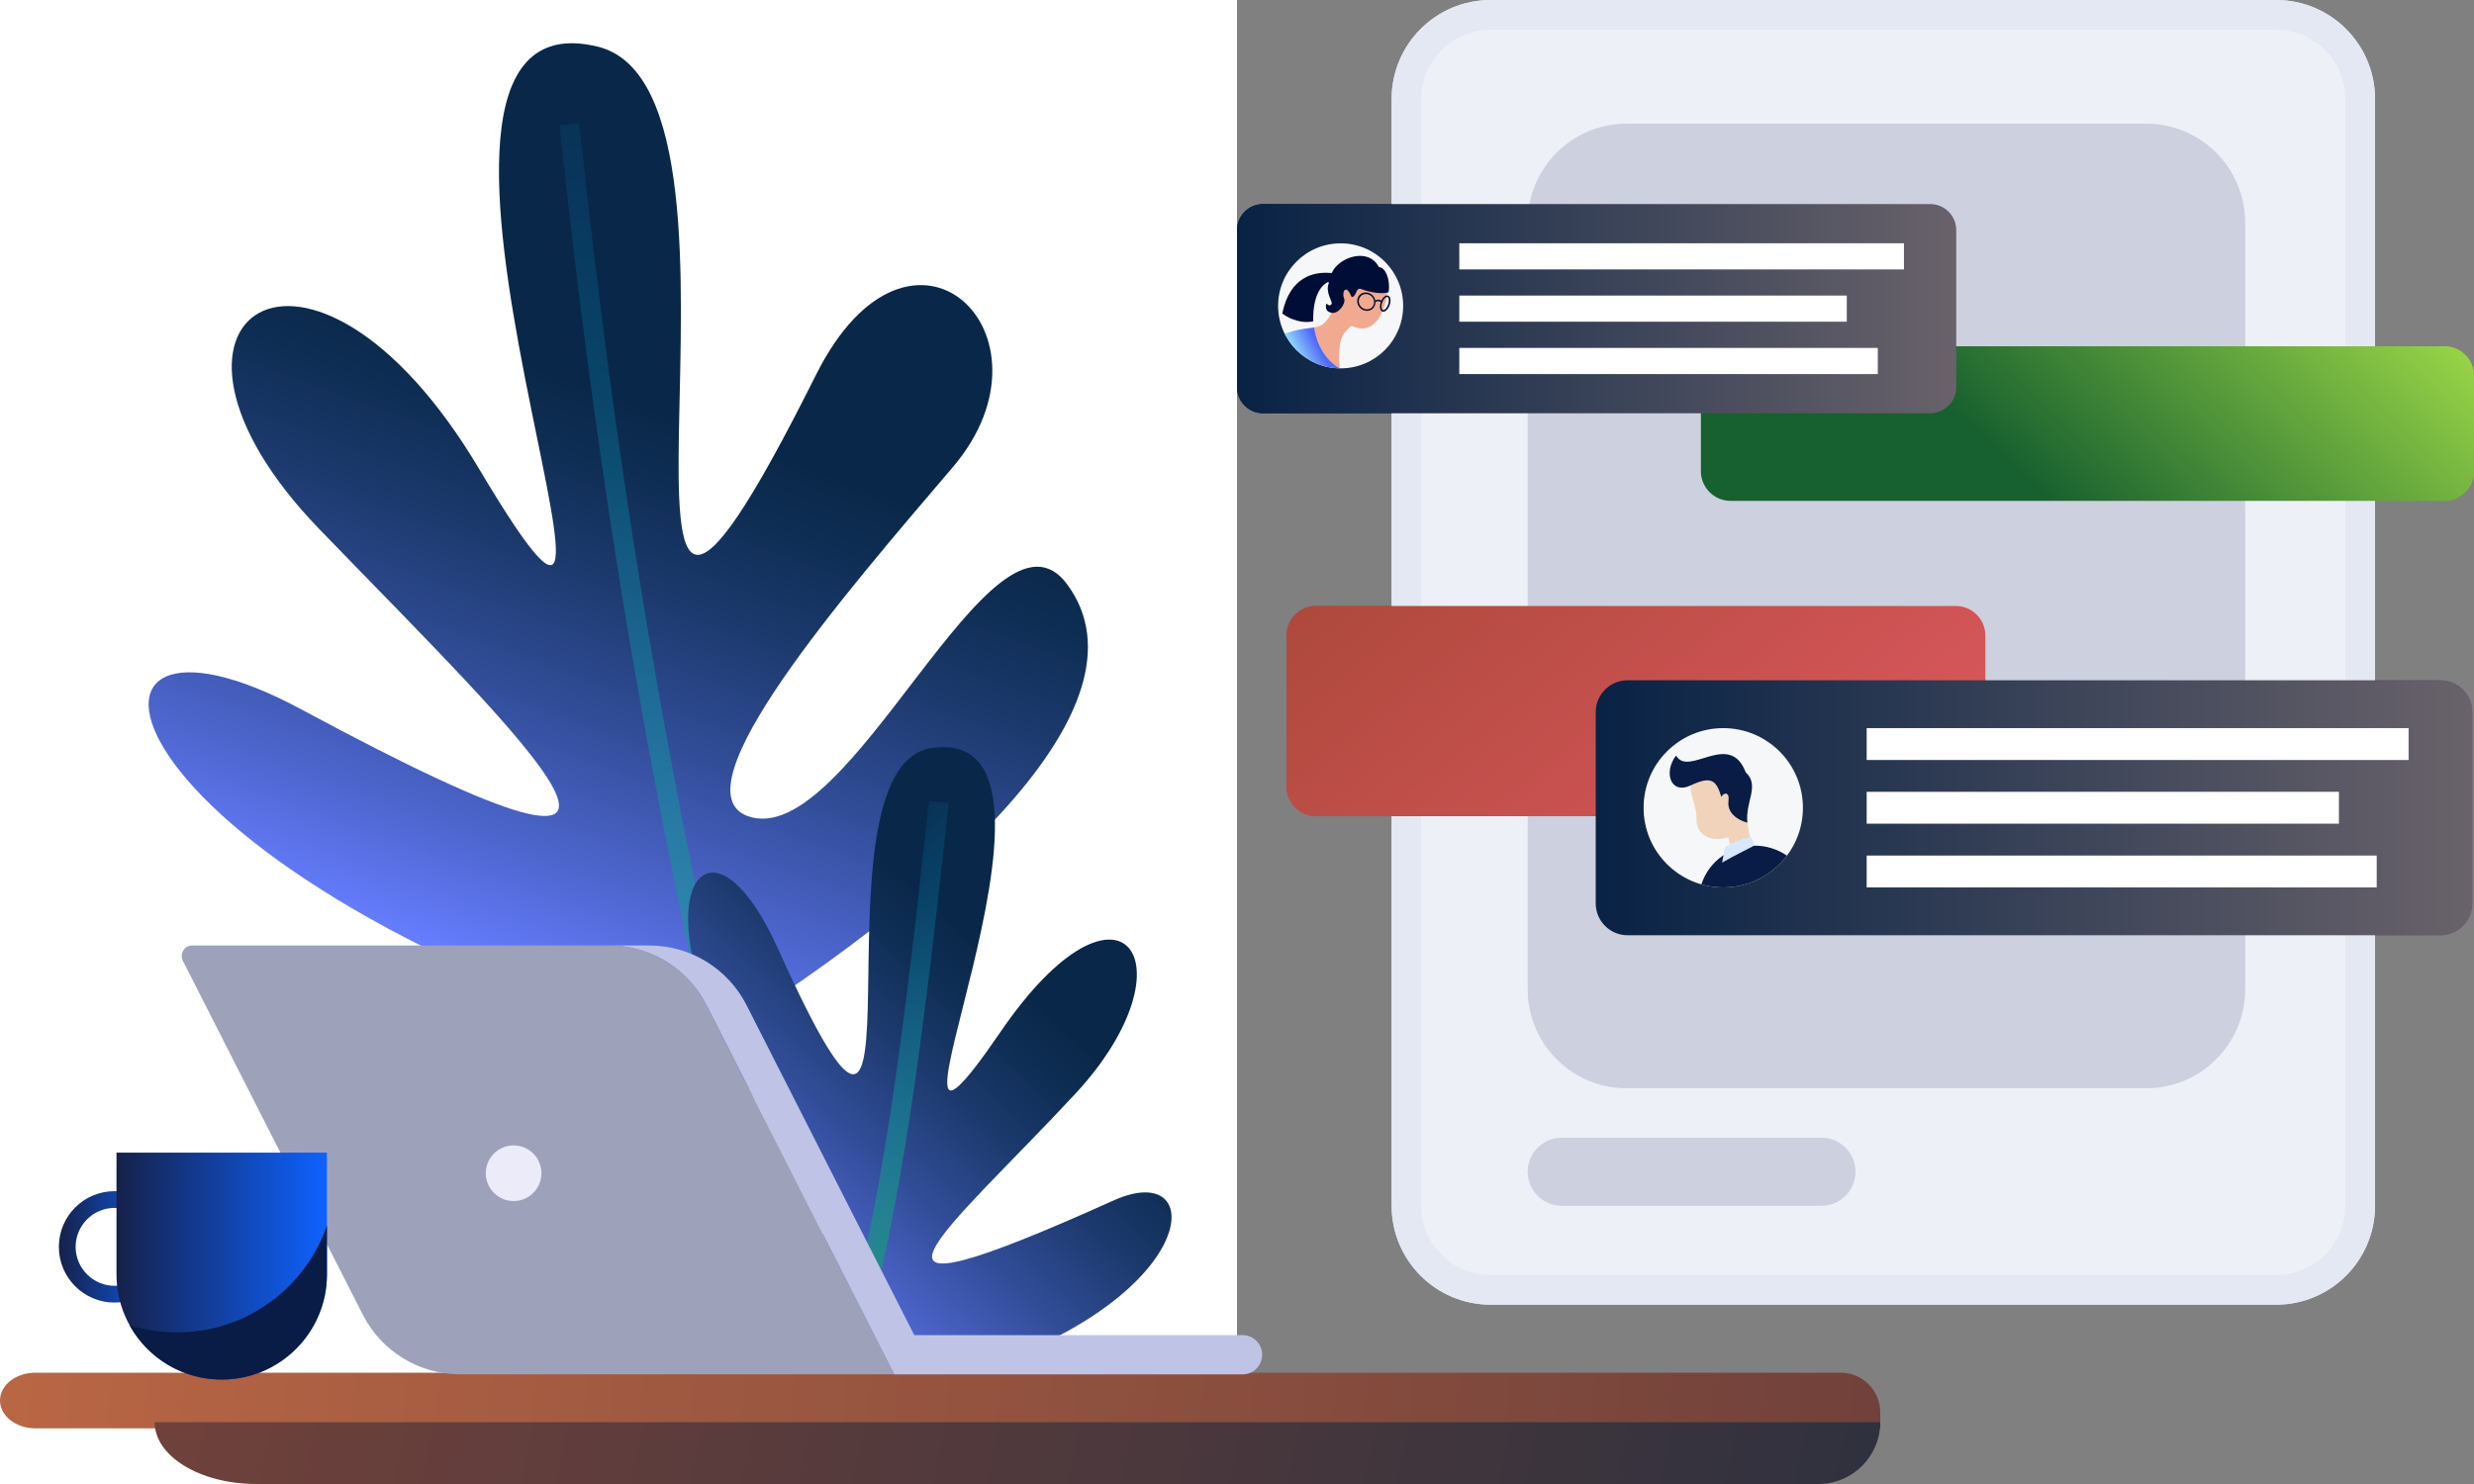 <svg width="250" height="150" viewBox="0 0 250 150" fill="none" xmlns="http://www.w3.org/2000/svg">
<rect x="0" y="0" width="250" height="150" fill="#808080" stroke="none"/>
<g clip-path="url(#clip0)">
<path d="M125 0H0V150H125V0Z" fill="white"/>
<path d="M69.857 106.405C8.361 87.225 3.87 57.426 30.443 71.7C75.273 95.837 52.922 74.859 32.277 53.491C11.633 32.123 31.285 18.592 48.411 47.391C71.18 85.667 33.922 -1.71 60.388 4.71C79.791 9.424 55.572 91.686 82.44 37.923C92.036 18.698 107.686 33.861 96.271 47.232C85.362 60.019 68.284 79.804 75.546 82.487C85.87 86.224 100.348 48.674 107.885 59.127C116.775 71.356 95.394 90.775 69.857 106.405Z" fill="url(#paint0_linear)"/>
<path d="M57.525 12.581C59.897 34.094 64.149 71.604 76.446 121.411C84.672 154.679 80.013 166.898 80.013 166.898" stroke="url(#paint1_linear)" stroke-width="2" stroke-miterlimit="10"/>
<path d="M85.378 141.532C120.908 136.234 123.75 116.326 112.571 121.322C82.274 134.967 95.641 124.592 108.702 110.514C120.893 97.313 113.278 86.52 101.104 104.299C84.955 127.922 112.022 73.079 94.174 75.603C81.068 77.444 95.254 132.836 78.637 95.935C72.679 82.721 66.787 87.988 70.91 100.127C75.243 112.723 87.023 124.25 82.115 125.518C75.129 127.293 70.576 100.045 64.311 105.689C58.544 110.831 64.766 128.04 85.378 141.532Z" fill="url(#paint2_linear)"/>
<path d="M94.865 81.081C91.621 111.113 89.551 124.955 84.488 142.123C79.424 159.291 74.191 161.546 74.191 161.546" stroke="url(#paint3_linear)" stroke-width="2" stroke-miterlimit="10"/>
<path d="M3.572 144.375H190V142.75C190 140.54 188.209 138.75 186 138.75H3.572C1.596 138.75 0 140.012 0 141.558C0 143.112 1.605 144.375 3.572 144.375Z" fill="url(#paint4_linear)"/>
<path d="M25.892 150H183.75C187.202 150 190 147.201 190 143.75H15.625C15.625 147.199 20.225 150 25.892 150Z" fill="url(#paint5_linear)"/>
<path d="M125.562 134.95H92.387L75.437 101.594C73.556 97.9 69.762 95.569 65.618 95.569H61.568C65.712 95.569 69.512 97.9 71.387 101.594L90.356 138.919H94.406H125.562C126.656 138.919 127.543 138.031 127.543 136.938C127.55 135.844 126.662 134.95 125.562 134.95Z" fill="#BFC3E6"/>
<path d="M71.394 101.594C69.512 97.9 65.719 95.569 61.575 95.569H21.737H19.431C18.637 95.569 18.119 96.413 18.481 97.119L36.662 132.888C38.544 136.581 42.337 138.913 46.481 138.913H50.531H90.368L71.394 101.594Z" fill="#9DA1BA"/>
<path d="M51.9 121.4C53.454 121.4 54.713 120.141 54.713 118.587C54.713 117.034 53.454 115.775 51.9 115.775C50.347 115.775 49.088 117.034 49.088 118.587C49.088 120.141 50.347 121.4 51.9 121.4Z" fill="#ECEBF9"/>
<path d="M11.581 122.094C13.749 122.094 15.518 123.862 15.518 126.031C15.518 128.2 13.749 129.969 11.581 129.969C9.412 129.969 7.643 128.2 7.643 126.031C7.643 123.862 9.405 122.094 11.581 122.094ZM11.581 120.4C8.468 120.4 5.949 122.919 5.949 126.031C5.949 129.144 8.468 131.662 11.581 131.662C14.693 131.662 17.212 129.144 17.212 126.031C17.212 122.919 14.687 120.4 11.581 120.4Z" fill="url(#paint6_linear)"/>
<path d="M22.405 139.444C16.536 139.444 11.773 134.681 11.773 128.813V116.506H33.036V128.813C33.03 134.688 28.273 139.444 22.405 139.444Z" fill="url(#paint7_linear)"/>
<path d="M17.894 134.675C16.219 134.675 14.613 134.419 13.094 133.944C14.906 137.225 18.394 139.444 22.406 139.444C28.275 139.444 33.038 134.681 33.038 128.813V123.875C30.863 130.156 24.913 134.675 17.894 134.675Z" fill="#081C46"/>
<path d="M150.625 1.5H230C234.694 1.5 238.5 5.306 238.5 10V121.875C238.5 126.569 234.694 130.375 230 130.375H150.625C145.931 130.375 142.125 126.569 142.125 121.875V10C142.125 5.306 145.931 1.5 150.625 1.5Z" fill="#EDF0F7" stroke="#E4E8F3" stroke-width="3"/>
<path opacity="0.4" d="M184.062 115H157.813C155.914 115 154.375 116.539 154.375 118.438C154.375 120.336 155.914 121.875 157.813 121.875H184.063C185.961 121.875 187.5 120.336 187.5 118.438C187.5 116.539 185.961 115 184.062 115Z" fill="#9DA1BA"/>
<path opacity="0.4" d="M216.875 12.5H164.375C158.852 12.5 154.375 16.977 154.375 22.5V100C154.375 105.523 158.852 110 164.375 110H216.875C222.398 110 226.875 105.523 226.875 100V22.5C226.875 16.977 222.398 12.5 216.875 12.5Z" fill="#9DA1BA"/>
<path d="M197.625 61.25H133C131.343 61.25 130 62.593 130 64.25V79.5C130 81.157 131.343 82.5 133 82.5H197.625C199.282 82.5 200.625 81.157 200.625 79.5V64.25C200.625 62.593 199.282 61.25 197.625 61.25Z" fill="url(#paint8_linear)"/>
<path d="M247 35H174.875C173.218 35 171.875 36.343 171.875 38V47.625C171.875 49.282 173.218 50.625 174.875 50.625H247C248.657 50.625 250 49.282 250 47.625V38C250 36.343 248.657 35 247 35Z" fill="url(#paint9_linear)"/>
<path d="M195.038 41.774H127.643C126.181 41.774 125 40.593 125 39.131V23.268C125 21.806 126.181 20.625 127.643 20.625H195.038C196.5 20.625 197.681 21.806 197.681 23.268V39.124C197.681 40.586 196.5 41.774 195.038 41.774Z" fill="url(#paint10_linear)"/>
<path d="M192.396 24.589H147.463V27.232H192.396V24.589Z" fill="white"/>
<path d="M186.618 29.875H147.463V32.517H186.618V29.875Z" fill="white"/>
<path d="M189.753 35.167H147.463V37.81H189.753V35.167Z" fill="white"/>
<path d="M135.473 37.233C138.963 37.233 141.791 34.404 141.791 30.915C141.791 27.425 138.963 24.596 135.473 24.596C131.983 24.596 129.154 27.425 129.154 30.915C129.154 34.404 131.983 37.233 135.473 37.233Z" fill="#F6F7F8"/>
<path d="M140.019 30.542C138.951 34.422 136.575 32.911 136.575 32.911C136.554 32.918 136.547 32.939 136.526 32.953C136.259 33.157 136.048 33.374 135.879 33.62C135.605 34 135.45 34.45 135.38 34.977C135.289 35.567 135.31 36.27 135.387 37.121C135.394 37.184 135.324 37.226 135.268 37.191C133.728 36.193 133.145 34.696 132.913 33.754C132.857 33.522 132.822 33.318 132.808 33.171C132.801 33.129 132.829 33.093 132.871 33.086C133.546 32.967 133.974 32.7 134.558 31.624C135.359 30.12 134.087 28.919 135.155 27.478C136.772 25.25 141.172 26.346 140.019 30.542Z" fill="#F1AA8F"/>
<path d="M130.165 33.607C130.046 33.649 129.919 33.684 129.793 33.733C129.927 33.684 130.046 33.642 130.165 33.607Z" fill="url(#paint11_linear)"/>
<path d="M132.922 33.74C132.866 33.508 132.837 33.304 132.816 33.164C132.809 33.122 132.774 33.094 132.732 33.101C132.135 33.199 131.361 33.234 130.181 33.607C130.068 33.642 129.949 33.684 129.822 33.726C130.841 35.772 132.936 37.184 135.361 37.233C133.751 36.235 133.147 34.703 132.922 33.74Z" fill="url(#paint12_linear)"/>
<path d="M130.165 33.607C130.046 33.649 129.919 33.684 129.793 33.733C129.927 33.684 130.046 33.642 130.165 33.607Z" fill="url(#paint13_linear)"/>
<path d="M139.396 27.007C140.021 27.063 140.499 28.279 140.33 29.488C140.323 29.516 140.302 29.544 140.274 29.551C139.318 29.818 137.891 29.348 137.533 29.214C137.006 29.024 137.111 29.875 136.654 30.022C136.619 30.036 136.577 30.015 136.563 29.98C136.008 28.61 135.544 29.523 135.832 30.198C136.015 30.641 135.291 31.765 134.539 31.618C133.963 31.505 133.949 31.055 133.998 30.781C134.012 30.718 134.089 30.697 134.131 30.746C134.244 30.894 134.455 30.915 134.56 30.725C134.687 30.486 133.899 29.558 134.279 28.616C134.307 28.553 134.237 28.49 134.173 28.518C132.859 29.172 132.662 31.337 132.704 32.419C132.704 32.454 132.676 32.489 132.641 32.496C131.102 32.763 129.844 31.892 129.612 31.723C129.591 31.709 129.577 31.674 129.584 31.646C130.35 27.963 132.789 27.429 134.518 27.597C134.553 27.597 134.581 27.583 134.595 27.555C135.291 25.995 138.264 24.969 139.325 26.972C139.353 26.993 139.374 27 139.396 27.007Z" fill="#000D36"/>
<path d="M138.136 31.421C137.616 31.421 137.18 30.999 137.145 30.493C137.138 30.24 137.215 30.001 137.377 29.825C137.546 29.649 137.77 29.558 138.009 29.558H138.016C138.523 29.558 138.965 29.98 138.993 30.486C139 30.739 138.923 30.978 138.762 31.154C138.6 31.329 138.375 31.421 138.136 31.421ZM138.024 29.72C137.82 29.72 137.63 29.797 137.503 29.938C137.37 30.085 137.3 30.268 137.307 30.486C137.335 30.915 137.7 31.266 138.129 31.266H138.136C138.34 31.266 138.53 31.189 138.656 31.048C138.79 30.901 138.86 30.718 138.853 30.5C138.825 30.071 138.459 29.72 138.024 29.72Z" fill="#000D36"/>
<path d="M139.788 31.505C139.76 31.505 139.732 31.505 139.711 31.498C139.633 31.477 139.563 31.421 139.514 31.329C139.415 31.146 139.422 30.851 139.521 30.549C139.675 30.099 139.992 29.797 140.245 29.874C140.322 29.895 140.392 29.952 140.441 30.043C140.54 30.226 140.533 30.521 140.434 30.823C140.287 31.231 140.02 31.505 139.788 31.505ZM140.16 30.015C140.013 30.015 139.788 30.233 139.668 30.591C139.577 30.844 139.577 31.111 139.647 31.245C139.675 31.294 139.703 31.322 139.746 31.336C139.893 31.378 140.146 31.154 140.273 30.76C140.364 30.507 140.364 30.24 140.294 30.106C140.266 30.064 140.245 30.036 140.21 30.022C140.203 30.022 140.195 30.015 140.181 30.015H140.16Z" fill="#000D36"/>
<path d="M139.556 30.563H139.549C139.535 30.556 139.521 30.549 139.514 30.535C139.5 30.514 139.458 30.486 139.395 30.465C139.346 30.45 139.191 30.408 139.043 30.514C139.015 30.535 138.973 30.535 138.945 30.507C138.91 30.471 138.917 30.422 138.952 30.394C139.149 30.247 139.388 30.261 139.542 30.352C139.585 30.38 139.62 30.408 139.641 30.443C139.676 30.507 139.627 30.577 139.556 30.563Z" fill="#000D36"/>
<path d="M136.577 32.91C136.556 32.917 136.549 32.938 136.528 32.952C136.31 33.121 136.12 33.297 135.972 33.494C135.93 33.543 135.853 33.529 135.839 33.465C135.762 33.163 135.747 32.798 135.853 32.404C135.874 32.341 135.958 32.327 135.993 32.39C136.071 32.524 136.232 32.713 136.577 32.91Z" fill="#F1AA8F"/>
<path d="M246.612 94.534H164.472C162.69 94.534 161.25 93.094 161.25 91.313V71.983C161.25 70.202 162.69 68.762 164.472 68.762H246.612C248.393 68.762 249.833 70.202 249.833 71.983V91.313C249.833 93.088 248.393 94.534 246.612 94.534Z" fill="url(#paint14_linear)"/>
<path d="M243.389 73.597H188.629V76.819H243.389V73.597Z" fill="white"/>
<path d="M236.35 80.034H188.629V83.256H236.35V80.034Z" fill="white"/>
<path d="M240.167 86.478H188.629V89.699H240.167V86.478Z" fill="white"/>
<path d="M174.137 89.698C178.583 89.698 182.187 86.094 182.187 81.648C182.187 77.201 178.583 73.597 174.137 73.597C169.69 73.597 166.086 77.201 166.086 81.648C166.086 86.094 169.69 89.698 174.137 89.698Z" fill="#F6F7F8"/>
<path d="M175.068 86.256L174.632 84.615C173.782 84.983 171.33 85.064 171.424 82.552C171.471 81.266 170.038 79.183 171.457 78.319C173.373 77.127 175.824 76.645 176.307 79.605C176.548 81.085 176.273 81.715 176.729 84.066C176.889 84.916 177.231 85.821 177.231 85.821L175.068 86.256Z" fill="#F1D3BC"/>
<path d="M176.568 83.149C176.568 83.149 174.444 82.667 174.665 80.946C174.793 80.028 174.197 80.075 173.942 80.544C173.413 78.802 172.897 78.434 170.848 79.385C168.805 80.35 168.075 78.046 169.368 76.371C170.654 78.595 174.779 73.792 176.407 78.066C177.854 79.412 176.353 81.019 176.568 83.149Z" fill="#081C46"/>
<path d="M180.572 86.485C180.566 86.485 180.566 86.478 180.559 86.478C179.561 85.802 178.449 85.48 177.351 85.48C174.98 85.48 172.716 86.954 171.926 89.391C172.629 89.592 173.366 89.7 174.136 89.7C176.761 89.7 179.099 88.44 180.572 86.485Z" fill="#081C46"/>
<path d="M174.021 87.188L174.263 85.868C174.296 85.694 174.423 85.527 174.584 85.446C174.952 85.252 175.97 84.783 176.841 84.596C176.908 84.582 176.968 84.609 176.989 84.676L177.31 85.446C177.323 85.466 175.08 86.558 174.021 87.188Z" fill="#D7E8FD"/>
<path d="M150.625 1.5H230C234.694 1.5 238.5 5.306 238.5 10V121.875C238.5 126.569 234.694 130.375 230 130.375H150.625C145.931 130.375 142.125 126.569 142.125 121.875V10C142.125 5.306 145.931 1.5 150.625 1.5Z" fill="#EDF0F7" stroke="#E4E8F3" stroke-width="3"/>
<path opacity="0.4" d="M184.062 115H157.813C155.914 115 154.375 116.539 154.375 118.438C154.375 120.336 155.914 121.875 157.813 121.875H184.063C185.961 121.875 187.5 120.336 187.5 118.438C187.5 116.539 185.961 115 184.062 115Z" fill="#9DA1BA"/>
<path opacity="0.4" d="M216.875 12.5H164.375C158.852 12.5 154.375 16.977 154.375 22.5V100C154.375 105.523 158.852 110 164.375 110H216.875C222.398 110 226.875 105.523 226.875 100V22.5C226.875 16.977 222.398 12.5 216.875 12.5Z" fill="#9DA1BA"/>
<path d="M197.625 61.25H133C131.343 61.25 130 62.593 130 64.25V79.5C130 81.157 131.343 82.5 133 82.5H197.625C199.282 82.5 200.625 81.157 200.625 79.5V64.25C200.625 62.593 199.282 61.25 197.625 61.25Z" fill="url(#paint15_linear)"/>
<path d="M247 35H174.875C173.218 35 171.875 36.343 171.875 38V47.625C171.875 49.282 173.218 50.625 174.875 50.625H247C248.657 50.625 250 49.282 250 47.625V38C250 36.343 248.657 35 247 35Z" fill="url(#paint16_linear)"/>
<path d="M195.038 41.774H127.643C126.181 41.774 125 40.593 125 39.131V23.268C125 21.806 126.181 20.625 127.643 20.625H195.038C196.5 20.625 197.681 21.806 197.681 23.268V39.124C197.681 40.586 196.5 41.774 195.038 41.774Z" fill="url(#paint17_linear)"/>
<path d="M192.396 24.589H147.463V27.232H192.396V24.589Z" fill="white"/>
<path d="M186.618 29.875H147.463V32.517H186.618V29.875Z" fill="white"/>
<path d="M189.753 35.167H147.463V37.81H189.753V35.167Z" fill="white"/>
<path d="M135.473 37.233C138.963 37.233 141.791 34.404 141.791 30.915C141.791 27.425 138.963 24.596 135.473 24.596C131.983 24.596 129.154 27.425 129.154 30.915C129.154 34.404 131.983 37.233 135.473 37.233Z" fill="#F6F7F8"/>
<path d="M140.019 30.542C138.951 34.422 136.575 32.911 136.575 32.911C136.554 32.918 136.547 32.939 136.526 32.953C136.259 33.157 136.048 33.374 135.879 33.62C135.605 34 135.45 34.45 135.38 34.977C135.289 35.567 135.31 36.27 135.387 37.121C135.394 37.184 135.324 37.226 135.268 37.191C133.728 36.193 133.145 34.696 132.913 33.754C132.857 33.522 132.822 33.318 132.808 33.171C132.801 33.129 132.829 33.093 132.871 33.086C133.546 32.967 133.974 32.7 134.558 31.624C135.359 30.12 134.087 28.919 135.155 27.478C136.772 25.25 141.172 26.346 140.019 30.542Z" fill="#F1AA8F"/>
<path d="M130.165 33.607C130.046 33.649 129.919 33.684 129.793 33.733C129.927 33.684 130.046 33.642 130.165 33.607Z" fill="url(#paint18_linear)"/>
<path d="M132.922 33.74C132.866 33.508 132.837 33.304 132.816 33.164C132.809 33.122 132.774 33.094 132.732 33.101C132.135 33.199 131.361 33.234 130.181 33.607C130.068 33.642 129.949 33.684 129.822 33.726C130.841 35.772 132.936 37.184 135.361 37.233C133.751 36.235 133.147 34.703 132.922 33.74Z" fill="url(#paint19_linear)"/>
<path d="M130.165 33.607C130.046 33.649 129.919 33.684 129.793 33.733C129.927 33.684 130.046 33.642 130.165 33.607Z" fill="url(#paint20_linear)"/>
<path d="M139.396 27.007C140.021 27.063 140.499 28.279 140.33 29.488C140.323 29.516 140.302 29.544 140.274 29.551C139.318 29.818 137.891 29.348 137.533 29.214C137.006 29.024 137.111 29.875 136.654 30.022C136.619 30.036 136.577 30.015 136.563 29.98C136.008 28.61 135.544 29.523 135.832 30.198C136.015 30.641 135.291 31.765 134.539 31.618C133.963 31.505 133.949 31.055 133.998 30.781C134.012 30.718 134.089 30.697 134.131 30.746C134.244 30.894 134.455 30.915 134.56 30.725C134.687 30.486 133.899 29.558 134.279 28.616C134.307 28.553 134.237 28.49 134.173 28.518C132.859 29.172 132.662 31.337 132.704 32.419C132.704 32.454 132.676 32.489 132.641 32.496C131.102 32.763 129.844 31.892 129.612 31.723C129.591 31.709 129.577 31.674 129.584 31.646C130.35 27.963 132.789 27.429 134.518 27.597C134.553 27.597 134.581 27.583 134.595 27.555C135.291 25.995 138.264 24.969 139.325 26.972C139.353 26.993 139.374 27 139.396 27.007Z" fill="#000D36"/>
<path d="M138.136 31.421C137.616 31.421 137.18 30.999 137.145 30.493C137.138 30.24 137.215 30.001 137.377 29.825C137.546 29.649 137.77 29.558 138.009 29.558H138.016C138.523 29.558 138.965 29.98 138.993 30.486C139 30.739 138.923 30.978 138.762 31.154C138.6 31.329 138.375 31.421 138.136 31.421ZM138.024 29.72C137.82 29.72 137.63 29.797 137.503 29.938C137.37 30.085 137.3 30.268 137.307 30.486C137.335 30.915 137.7 31.266 138.129 31.266H138.136C138.34 31.266 138.53 31.189 138.656 31.048C138.79 30.901 138.86 30.718 138.853 30.5C138.825 30.071 138.459 29.72 138.024 29.72Z" fill="#000D36"/>
<path d="M139.788 31.505C139.76 31.505 139.732 31.505 139.711 31.498C139.633 31.477 139.563 31.421 139.514 31.329C139.415 31.146 139.422 30.851 139.521 30.549C139.675 30.099 139.992 29.797 140.245 29.874C140.322 29.895 140.392 29.952 140.441 30.043C140.54 30.226 140.533 30.521 140.434 30.823C140.287 31.231 140.02 31.505 139.788 31.505ZM140.16 30.015C140.013 30.015 139.788 30.233 139.668 30.591C139.577 30.844 139.577 31.111 139.647 31.245C139.675 31.294 139.703 31.322 139.746 31.336C139.893 31.378 140.146 31.154 140.273 30.76C140.364 30.507 140.364 30.24 140.294 30.106C140.266 30.064 140.245 30.036 140.21 30.022C140.203 30.022 140.195 30.015 140.181 30.015H140.16Z" fill="#000D36"/>
<path d="M139.556 30.563H139.549C139.535 30.556 139.521 30.549 139.514 30.535C139.5 30.514 139.458 30.486 139.395 30.465C139.346 30.45 139.191 30.408 139.043 30.514C139.015 30.535 138.973 30.535 138.945 30.507C138.91 30.471 138.917 30.422 138.952 30.394C139.149 30.247 139.388 30.261 139.542 30.352C139.585 30.38 139.62 30.408 139.641 30.443C139.676 30.507 139.627 30.577 139.556 30.563Z" fill="#000D36"/>
<path d="M136.577 32.91C136.556 32.917 136.549 32.938 136.528 32.952C136.31 33.121 136.12 33.297 135.972 33.494C135.93 33.543 135.853 33.529 135.839 33.465C135.762 33.163 135.747 32.798 135.853 32.404C135.874 32.341 135.958 32.327 135.993 32.39C136.071 32.524 136.232 32.713 136.577 32.91Z" fill="#F1AA8F"/>
<path d="M246.612 94.534H164.472C162.69 94.534 161.25 93.094 161.25 91.313V71.983C161.25 70.202 162.69 68.762 164.472 68.762H246.612C248.393 68.762 249.833 70.202 249.833 71.983V91.313C249.833 93.088 248.393 94.534 246.612 94.534Z" fill="url(#paint21_linear)"/>
<path d="M243.389 73.597H188.629V76.819H243.389V73.597Z" fill="white"/>
<path d="M236.35 80.034H188.629V83.256H236.35V80.034Z" fill="white"/>
<path d="M240.167 86.478H188.629V89.699H240.167V86.478Z" fill="white"/>
<path d="M174.137 89.698C178.583 89.698 182.187 86.094 182.187 81.648C182.187 77.201 178.583 73.597 174.137 73.597C169.69 73.597 166.086 77.201 166.086 81.648C166.086 86.094 169.69 89.698 174.137 89.698Z" fill="#F6F7F8"/>
<path d="M175.068 86.256L174.632 84.615C173.782 84.983 171.33 85.064 171.424 82.552C171.471 81.266 170.038 79.183 171.457 78.319C173.373 77.127 175.824 76.645 176.307 79.605C176.548 81.085 176.273 81.715 176.729 84.066C176.889 84.916 177.231 85.821 177.231 85.821L175.068 86.256Z" fill="#F1D3BC"/>
<path d="M176.568 83.149C176.568 83.149 174.444 82.667 174.665 80.946C174.793 80.028 174.197 80.075 173.942 80.544C173.413 78.802 172.897 78.434 170.848 79.385C168.805 80.35 168.075 78.046 169.368 76.371C170.654 78.595 174.779 73.792 176.407 78.066C177.854 79.412 176.353 81.019 176.568 83.149Z" fill="#081C46"/>
<path d="M180.572 86.485C180.566 86.485 180.566 86.478 180.559 86.478C179.561 85.802 178.449 85.48 177.351 85.48C174.98 85.48 172.716 86.954 171.926 89.391C172.629 89.592 173.366 89.7 174.136 89.7C176.761 89.7 179.099 88.44 180.572 86.485Z" fill="#081C46"/>
<path d="M174.021 87.188L174.263 85.868C174.296 85.694 174.423 85.527 174.584 85.446C174.952 85.252 175.97 84.783 176.841 84.596C176.908 84.582 176.968 84.609 176.989 84.676L177.31 85.446C177.323 85.466 175.08 86.558 174.021 87.188Z" fill="#D7E8FD"/>
</g>
<defs>
<linearGradient id="paint0_linear" x1="54.044" y1="99.571" x2="74.111" y2="44.366" gradientUnits="userSpaceOnUse">
<stop stop-color="#667DFF"/>
<stop offset="0.188" stop-color="#5068D3"/>
<stop offset="0.467" stop-color="#314D98"/>
<stop offset="0.705" stop-color="#1C396D"/>
<stop offset="0.89" stop-color="#0E2D53"/>
<stop offset="1" stop-color="#092849"/>
</linearGradient>
<linearGradient id="paint1_linear" x1="57.818" y1="14.107" x2="93.227" y2="160.636" gradientUnits="userSpaceOnUse">
<stop stop-color="#009DDC" stop-opacity="0.1"/>
<stop offset="1" stop-color="#249649"/>
</linearGradient>
<linearGradient id="paint2_linear" x1="74.933" y1="131.018" x2="103.848" y2="100.384" gradientUnits="userSpaceOnUse">
<stop stop-color="#667DFF"/>
<stop offset="0.188" stop-color="#5068D3"/>
<stop offset="0.467" stop-color="#314D98"/>
<stop offset="0.705" stop-color="#1C396D"/>
<stop offset="0.89" stop-color="#0E2D53"/>
<stop offset="1" stop-color="#092849"/>
</linearGradient>
<linearGradient id="paint3_linear" x1="69.619" y1="106.515" x2="99.605" y2="136.279" gradientUnits="userSpaceOnUse">
<stop stop-color="#009DDC" stop-opacity="0.1"/>
<stop offset="1" stop-color="#249649"/>
</linearGradient>
<linearGradient id="paint4_linear" x1="190.483" y1="146.863" x2="1.339" y2="129.569" gradientUnits="userSpaceOnUse">
<stop stop-color="#70413B"/>
<stop offset="0.999" stop-color="#B96644"/>
</linearGradient>
<linearGradient id="paint5_linear" x1="190.275" y1="153.549" x2="21.194" y2="116.708" gradientUnits="userSpaceOnUse">
<stop offset="0.001" stop-color="#2F313E"/>
<stop offset="1" stop-color="#70413B"/>
</linearGradient>
<linearGradient id="paint6_linear" x1="5.946" y1="126.029" x2="17.21" y2="126.029" gradientUnits="userSpaceOnUse">
<stop stop-color="#152149"/>
<stop offset="1" stop-color="#0E62FF"/>
</linearGradient>
<linearGradient id="paint7_linear" x1="11.771" y1="127.978" x2="33.032" y2="127.978" gradientUnits="userSpaceOnUse">
<stop stop-color="#152149"/>
<stop offset="1" stop-color="#0E62FF"/>
</linearGradient>
<linearGradient id="paint8_linear" x1="130" y1="62.388" x2="169.379" y2="110.9" gradientUnits="userSpaceOnUse">
<stop stop-color="#AE493C"/>
<stop offset="1" stop-color="#E05961"/>
</linearGradient>
<linearGradient id="paint9_linear" x1="155.316" y1="2.815" x2="182.046" y2="-25.957" gradientUnits="userSpaceOnUse">
<stop stop-color="#17602F"/>
<stop offset="1" stop-color="#95D246"/>
</linearGradient>
<linearGradient id="paint10_linear" x1="124.997" y1="31.199" x2="197.681" y2="31.199" gradientUnits="userSpaceOnUse">
<stop stop-color="#082245"/>
<stop offset="1" stop-color="#69626A"/>
</linearGradient>
<linearGradient id="paint11_linear" x1="129.943" y1="33.628" x2="130.008" y2="33.707" gradientUnits="userSpaceOnUse">
<stop stop-color="#8ACDFB"/>
<stop offset="1" stop-color="#5169F9"/>
</linearGradient>
<linearGradient id="paint12_linear" x1="131.365" y1="36.126" x2="133.305" y2="35.099" gradientUnits="userSpaceOnUse">
<stop stop-color="#8ACDFB"/>
<stop offset="1" stop-color="#5169F9"/>
</linearGradient>
<linearGradient id="paint13_linear" x1="129.792" y1="33.688" x2="130.169" y2="33.65" gradientUnits="userSpaceOnUse">
<stop stop-color="#8ACDFB"/>
<stop offset="1" stop-color="#5169F9"/>
</linearGradient>
<linearGradient id="paint14_linear" x1="161.248" y1="81.647" x2="249.833" y2="81.647" gradientUnits="userSpaceOnUse">
<stop stop-color="#082245"/>
<stop offset="1" stop-color="#69626A"/>
</linearGradient>
<linearGradient id="paint15_linear" x1="130" y1="62.388" x2="169.379" y2="110.9" gradientUnits="userSpaceOnUse">
<stop stop-color="#AE493C"/>
<stop offset="1" stop-color="#E05961"/>
</linearGradient>
<linearGradient id="paint16_linear" x1="155.316" y1="2.815" x2="182.046" y2="-25.957" gradientUnits="userSpaceOnUse">
<stop stop-color="#17602F"/>
<stop offset="1" stop-color="#95D246"/>
</linearGradient>
<linearGradient id="paint17_linear" x1="124.997" y1="31.199" x2="197.681" y2="31.199" gradientUnits="userSpaceOnUse">
<stop stop-color="#082245"/>
<stop offset="1" stop-color="#69626A"/>
</linearGradient>
<linearGradient id="paint18_linear" x1="129.943" y1="33.628" x2="130.008" y2="33.707" gradientUnits="userSpaceOnUse">
<stop stop-color="#8ACDFB"/>
<stop offset="1" stop-color="#5169F9"/>
</linearGradient>
<linearGradient id="paint19_linear" x1="131.365" y1="36.126" x2="133.305" y2="35.099" gradientUnits="userSpaceOnUse">
<stop stop-color="#8ACDFB"/>
<stop offset="1" stop-color="#5169F9"/>
</linearGradient>
<linearGradient id="paint20_linear" x1="129.792" y1="33.688" x2="130.169" y2="33.65" gradientUnits="userSpaceOnUse">
<stop stop-color="#8ACDFB"/>
<stop offset="1" stop-color="#5169F9"/>
</linearGradient>
<linearGradient id="paint21_linear" x1="161.248" y1="81.647" x2="249.833" y2="81.647" gradientUnits="userSpaceOnUse">
<stop stop-color="#082245"/>
<stop offset="1" stop-color="#69626A"/>
</linearGradient>
<clipPath id="clip0">
<rect width="250" height="150" fill="white"/>
</clipPath>
</defs>
</svg>
